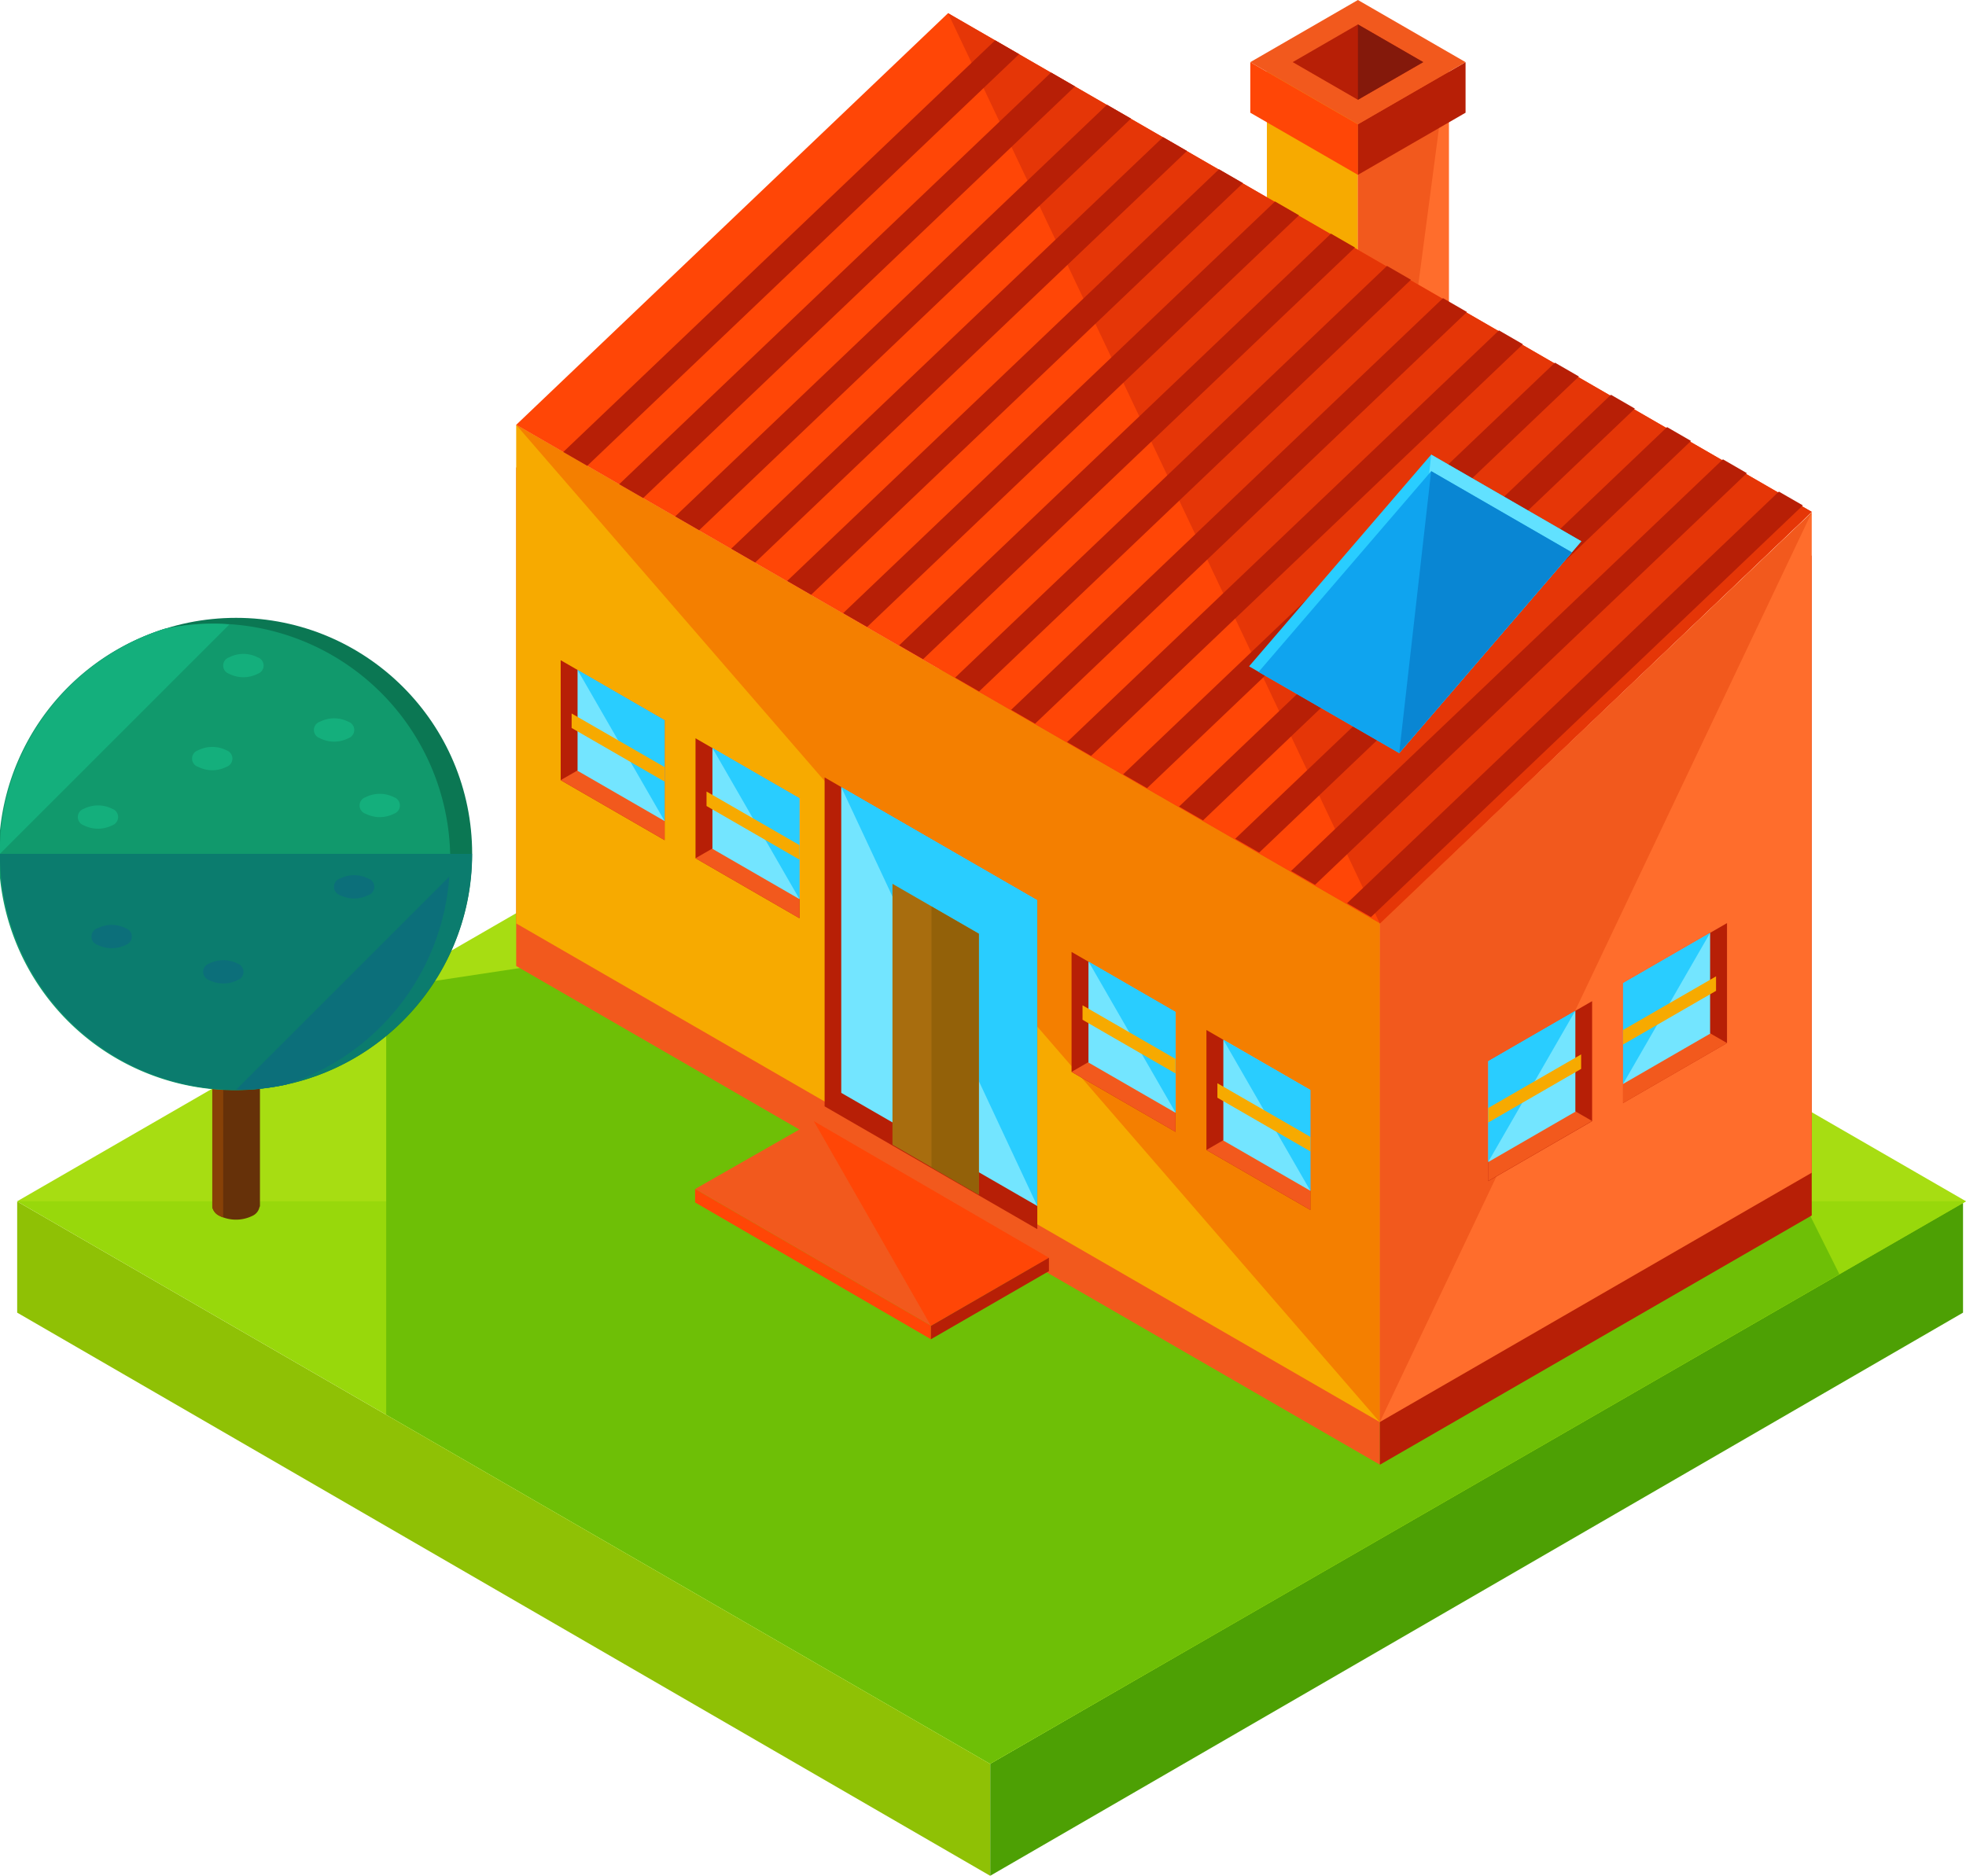 <svg id="used-houses" xmlns="http://www.w3.org/2000/svg" width="59.518" height="56.798" viewBox="0 0 59.518 56.798">
  <defs>
    <style>
      .cls-1 {
        fill: #8fc105;
      }

      .cls-2 {
        fill: #4da004;
      }

      .cls-3 {
        fill: #a7dd12;
      }

      .cls-4 {
        fill: #98d80b;
      }

      .cls-5 {
        fill: #6ebf06;
      }

      .cls-6 {
        fill: #f7aa00;
      }

      .cls-7 {
        fill: #ff6d2c;
      }

      .cls-8 {
        fill: #f2591d;
      }

      .cls-9 {
        fill: #ff4606;
      }

      .cls-10 {
        fill: #b71f06;
      }

      .cls-11 {
        fill: #84190b;
      }

      .cls-12 {
        fill: #f47f00;
      }

      .cls-13 {
        fill: #e53607;
      }

      .cls-14 {
        fill: #73e5ff;
      }

      .cls-15 {
        fill: #29cdff;
      }

      .cls-16 {
        fill: #a86d0e;
      }

      .cls-17 {
        fill: #936109;
      }

      .cls-18 {
        fill: #663109;
      }

      .cls-19 {
        fill: #874107;
      }

      .cls-20 {
        fill: #d16f26;
      }

      .cls-21 {
        fill: #0b7753;
      }

      .cls-22 {
        fill: #11996c;
      }

      .cls-23 {
        fill: #14af7c;
      }

      .cls-24 {
        fill: #0b7c6e;
      }

      .cls-25 {
        fill: #0c6f7a;
      }

      .cls-26 {
        fill: #61e1ff;
      }

      .cls-27 {
        fill: #0fa4ef;
      }

      .cls-28 {
        fill: #0986d3;
      }
    </style>
  </defs>
  <path id="パス_3384" data-name="パス 3384" class="cls-1" d="M33.894,339.459v3.392L4.439,325.8v-3.367l29.455,17.031" transform="translate(-3.919 -286.054)"/>
  <path id="パス_3385" data-name="パス 3385" class="cls-2" d="M256.15,339.459v3.392L285.6,325.8v-3.367L256.15,339.459" transform="translate(-226.172 -286.054)"/>
  <path id="パス_3386" data-name="パス 3386" class="cls-3" d="M4.439,193.933l29.455,17.031,29.543-17.031L33.938,176.9Z" transform="translate(-3.919 -157.559)"/>
  <path id="パス_3387" data-name="パス 3387" class="cls-4" d="M4.439,322.428l29.455,17.031,29.543-17.031" transform="translate(-3.919 -286.054)"/>
  <path id="パス_3388" data-name="パス 3388" class="cls-5" d="M99.907,257.277v12.91l18.282,10.571L143.9,265.935l-1.557-3.118-13.109,8.076L108.7,255.947Z" transform="translate(-88.215 -227.353)"/>
  <path id="パス_3389" data-name="パス 3389" class="cls-6" d="M327.715,25.224l2.756,1.592V46.1l-2.756-1.591Z" transform="translate(-289.362 -23.632)"/>
  <path id="パス_3390" data-name="パス 3390" class="cls-7" d="M354.02,25.224l-2.756,1.592V46.1l2.756-1.591Z" transform="translate(-310.155 -23.632)"/>
  <path id="パス_3391" data-name="パス 3391" class="cls-8" d="M354.02,25.224l-2.756,1.592V46.1" transform="translate(-310.155 -23.632)"/>
  <path id="パス_3392" data-name="パス 3392" class="cls-9" d="M323.426,27.705l3.258,1.881v1.531l-3.258-1.881Z" transform="translate(-285.575 -25.823)"/>
  <path id="パス_3393" data-name="パス 3393" class="cls-10" d="M354.523,27.705l-3.259,1.881v1.531l3.259-1.881Z" transform="translate(-310.155 -25.823)"/>
  <path id="パス_3394" data-name="パス 3394" class="cls-8" d="M326.684,11.624l3.259,1.882-3.259,1.881-3.258-1.881Z" transform="translate(-285.575 -11.624)"/>
  <path id="パス_3395" data-name="パス 3395" class="cls-10" d="M336.373,17.95l1.976,1.141-1.976,1.14-1.974-1.14Z" transform="translate(-295.264 -17.21)"/>
  <path id="パス_3396" data-name="パス 3396" class="cls-11" d="M351.264,17.95l1.977,1.141-1.977,1.14" transform="translate(-310.155 -17.21)"/>
  <path id="パス_3397" data-name="パス 3397" class="cls-8" d="M133.526,147.656v-15.1l26.148,15.1v15.1Z" transform="translate(-117.899 -118.406)"/>
  <path id="パス_3398" data-name="パス 3398" class="cls-10" d="M356.951,167.7l13.074-12.44v19.989l-13.074,7.548Z" transform="translate(-315.177 -138.446)"/>
  <path id="パス_3399" data-name="パス 3399" class="cls-6" d="M133.526,136.643v-15.1l26.148,15.1v15.1Z" transform="translate(-117.899 -108.682)"/>
  <path id="パス_3400" data-name="パス 3400" class="cls-12" d="M133.526,121.547l26.148,15.1v15.1" transform="translate(-117.899 -108.682)"/>
  <path id="パス_3401" data-name="パス 3401" class="cls-7" d="M356.951,156.684l13.074-12.44v19.988l-13.074,7.548Z" transform="translate(-315.177 -128.723)"/>
  <path id="パス_3402" data-name="パス 3402" class="cls-8" d="M356.951,171.78v-15.1l13.074-12.44" transform="translate(-315.177 -128.723)"/>
  <path id="パス_3403" data-name="パス 3403" class="cls-9" d="M133.526,27.5,146.6,15.035l26.148,15.1L159.674,42.6Z" transform="translate(-117.899 -14.636)"/>
  <path id="パス_3404" data-name="パス 3404" class="cls-13" d="M245.236,15.035l26.148,15.1L258.31,42.6" transform="translate(-216.536 -14.636)"/>
  <g id="グループ_2110" data-name="グループ 2110" transform="translate(17.051 1.221)">
    <path id="パス_3405" data-name="パス 3405" class="cls-10" d="M145.7,34.526l.726.419L159.5,22.48l-.725-.419Z" transform="translate(-145.699 -22.061)"/>
    <path id="パス_3406" data-name="パス 3406" class="cls-10" d="M160.177,42.864l.726.418,13.073-12.465-.725-.419Z" transform="translate(-158.483 -29.423)"/>
    <path id="パス_3407" data-name="パス 3407" class="cls-10" d="M174.663,51.2l.725.419,13.074-12.465-.726-.419Z" transform="translate(-171.273 -36.785)"/>
    <path id="パス_3408" data-name="パス 3408" class="cls-10" d="M189.145,59.543l.725.419L202.944,47.5l-.725-.419Z" transform="translate(-184.06 -44.15)"/>
    <path id="パス_3409" data-name="パス 3409" class="cls-10" d="M203.63,67.881l.725.419,13.073-12.465-.725-.419Z" transform="translate(-196.85 -51.512)"/>
    <path id="パス_3410" data-name="パス 3410" class="cls-10" d="M218.112,76.219l.725.419,13.074-12.465-.725-.418Z" transform="translate(-209.637 -58.875)"/>
    <path id="パス_3411" data-name="パス 3411" class="cls-10" d="M232.594,84.557l.725.419,13.074-12.466-.726-.419Z" transform="translate(-222.425 -66.237)"/>
    <path id="パス_3412" data-name="パス 3412" class="cls-10" d="M247.079,92.894l.725.419,13.074-12.465-.725-.419Z" transform="translate(-235.214 -73.598)"/>
    <path id="パス_3413" data-name="パス 3413" class="cls-10" d="M261.561,101.236l.725.419L275.36,89.19l-.725-.419Z" transform="translate(-248.001 -80.964)"/>
    <path id="パス_3414" data-name="パス 3414" class="cls-10" d="M276.043,109.574l.726.419,13.073-12.465-.725-.419Z" transform="translate(-260.789 -88.326)"/>
    <path id="パス_3415" data-name="パス 3415" class="cls-10" d="M290.529,117.912l.725.419,13.074-12.465-.726-.419Z" transform="translate(-273.579 -95.687)"/>
    <path id="パス_3416" data-name="パス 3416" class="cls-10" d="M305.01,126.25l.725.419L318.809,114.2l-.725-.419Z" transform="translate(-286.366 -103.049)"/>
    <path id="パス_3417" data-name="パス 3417" class="cls-10" d="M319.5,134.591l.725.419,13.073-12.465-.725-.419Z" transform="translate(-299.156 -110.415)"/>
    <path id="パス_3418" data-name="パス 3418" class="cls-10" d="M333.974,142.929l.726.419,13.073-12.465-.725-.419Z" transform="translate(-311.94 -117.777)"/>
    <path id="パス_3419" data-name="パス 3419" class="cls-10" d="M348.459,151.27l.725.419,13.074-12.465-.726-.418Z" transform="translate(-324.73 -125.142)"/>
  </g>
  <path id="パス_3420" data-name="パス 3420" class="cls-8" d="M179.81,303.755l3.6-2.055,7.116,4.135-3.572,2.062Z" transform="translate(-158.767 -267.752)"/>
  <g id="グループ_2111" data-name="グループ 2111" transform="translate(21.043 33.948)">
    <path id="パス_3421" data-name="パス 3421" class="cls-9" d="M210.53,301.7l7.116,4.135-3.572,2.062" transform="translate(-206.935 -301.7)"/>
    <path id="パス_3422" data-name="パス 3422" class="cls-9" d="M179.81,319.262v.406l7.139,4.142V323.4Z" transform="translate(-179.81 -317.207)"/>
  </g>
  <g id="グループ_2112" data-name="グループ 2112" transform="translate(16.974 19.991)">
    <path id="パス_3423" data-name="パス 3423" class="cls-10" d="M244.381,337.036v.406l-3.572,2.062V339.1Z" transform="translate(-229.6 -318.944)"/>
    <path id="パス_3424" data-name="パス 3424" class="cls-10" d="M145.034,182.443l3.147,1.816v3.632l-3.147-1.817Z" transform="translate(-145.034 -182.443)"/>
  </g>
  <path id="パス_3425" data-name="パス 3425" class="cls-8" d="M148.181,197.961v3.632l-3.147-1.817" transform="translate(-128.06 -176.154)"/>
  <path id="パス_3426" data-name="パス 3426" class="cls-14" d="M149.406,188.013l2.635,1.522v-3.053l-2.635-1.522Z" transform="translate(-131.921 -164.674)"/>
  <path id="パス_3427" data-name="パス 3427" class="cls-15" d="M152.041,189.535v-3.053l-2.635-1.522" transform="translate(-131.921 -164.674)"/>
  <path id="パス_3428" data-name="パス 3428" class="cls-6" d="M147.87,196.224v.438l2.815,1.625v-.44Z" transform="translate(-130.565 -174.62)"/>
  <path id="パス_3429" data-name="パス 3429" class="cls-10" d="M179.921,202.64l3.147,1.816v3.633l-3.147-1.817Z" transform="translate(-158.865 -180.285)"/>
  <path id="パス_3430" data-name="パス 3430" class="cls-8" d="M183.068,218.153v3.633l-3.147-1.817" transform="translate(-158.865 -193.982)"/>
  <path id="パス_3431" data-name="パス 3431" class="cls-14" d="M184.292,208.206l2.635,1.522v-3.053l-2.635-1.521Z" transform="translate(-162.724 -182.504)"/>
  <path id="パス_3432" data-name="パス 3432" class="cls-15" d="M186.927,209.728v-3.053l-2.635-1.521" transform="translate(-162.724 -182.504)"/>
  <path id="パス_3433" data-name="パス 3433" class="cls-6" d="M182.76,216.417v.438l2.815,1.625v-.44Z" transform="translate(-161.371 -192.45)"/>
  <path id="パス_3434" data-name="パス 3434" class="cls-10" d="M277.189,257.916l3.147,1.816v3.632l-3.147-1.816Z" transform="translate(-244.749 -229.092)"/>
  <path id="パス_3435" data-name="パス 3435" class="cls-8" d="M280.336,273.434v3.632l-3.147-1.817" transform="translate(-244.749 -242.794)"/>
  <path id="パス_3436" data-name="パス 3436" class="cls-14" d="M281.561,263.487l2.635,1.521v-3.053l-2.635-1.522Z" transform="translate(-248.609 -231.314)"/>
  <path id="パス_3437" data-name="パス 3437" class="cls-15" d="M284.2,265.008v-3.053l-2.635-1.522" transform="translate(-248.609 -231.314)"/>
  <path id="パス_3438" data-name="パス 3438" class="cls-6" d="M280.029,271.7v.438l2.814,1.625v-.44Z" transform="translate(-247.257 -241.26)"/>
  <path id="パス_3439" data-name="パス 3439" class="cls-10" d="M312.08,278.113l3.147,1.816v3.633l-3.147-1.816Z" transform="translate(-275.557 -246.925)"/>
  <path id="パス_3440" data-name="パス 3440" class="cls-8" d="M315.227,293.626v3.633l-3.147-1.816" transform="translate(-275.557 -260.623)"/>
  <path id="パス_3441" data-name="パス 3441" class="cls-14" d="M316.451,283.678l2.635,1.521v-3.053l-2.635-1.521Z" transform="translate(-279.416 -249.143)"/>
  <path id="パス_3442" data-name="パス 3442" class="cls-15" d="M319.086,285.2v-3.053l-2.635-1.521" transform="translate(-279.416 -249.143)"/>
  <path id="パス_3443" data-name="パス 3443" class="cls-6" d="M314.919,291.889v.438l2.814,1.625v-.44Z" transform="translate(-278.064 -259.089)"/>
  <path id="パス_3444" data-name="パス 3444" class="cls-10" d="M213.3,212.766v9.96l6.439,3.718v-9.96Z" transform="translate(-188.336 -189.226)"/>
  <path id="パス_3445" data-name="パス 3445" class="cls-14" d="M217.62,224.524l5.934,3.425v-9.258l-5.934-3.425Z" transform="translate(-192.152 -191.433)"/>
  <path id="パス_3446" data-name="パス 3446" class="cls-15" d="M223.554,227.949v-9.258l-5.934-3.425" transform="translate(-192.152 -191.433)"/>
  <path id="パス_3447" data-name="パス 3447" class="cls-16" d="M233.475,241.8l-2.614-1.509v7.9l2.614,1.509Z" transform="translate(-203.843 -213.53)"/>
  <path id="パス_3448" data-name="パス 3448" class="cls-17" d="M240.951,254.021l1.433.827v-7.9l-1.433-.827Z" transform="translate(-212.752 -218.673)"/>
  <path id="パス_3449" data-name="パス 3449" class="cls-10" d="M422.995,250.457l-3.147,1.816v3.632l3.147-1.817Z" transform="translate(-370.712 -222.506)"/>
  <path id="パス_3450" data-name="パス 3450" class="cls-8" d="M419.848,265.978v3.632l3.147-1.817" transform="translate(-370.712 -236.21)"/>
  <path id="パス_3451" data-name="パス 3451" class="cls-14" d="M422.483,256.03l-2.635,1.522V254.5l2.635-1.521Z" transform="translate(-370.712 -224.731)"/>
  <path id="パス_3452" data-name="パス 3452" class="cls-15" d="M419.848,257.552V254.5l2.635-1.521" transform="translate(-370.712 -224.731)"/>
  <path id="パス_3453" data-name="パス 3453" class="cls-6" d="M422.663,264.233v.439l-2.815,1.625v-.44Z" transform="translate(-370.712 -234.67)"/>
  <path id="パス_3454" data-name="パス 3454" class="cls-10" d="M388.107,270.649l-3.146,1.816V276.1l3.146-1.817Z" transform="translate(-339.908 -240.335)"/>
  <path id="パス_3455" data-name="パス 3455" class="cls-8" d="M384.961,286.171V289.8l3.146-1.817" transform="translate(-339.908 -254.04)"/>
  <path id="パス_3456" data-name="パス 3456" class="cls-14" d="M387.6,276.223l-2.635,1.522v-3.053l2.635-1.522Z" transform="translate(-339.908 -242.561)"/>
  <path id="パス_3457" data-name="パス 3457" class="cls-15" d="M384.961,277.745v-3.053l2.635-1.522" transform="translate(-339.908 -242.561)"/>
  <path id="パス_3458" data-name="パス 3458" class="cls-6" d="M387.775,284.43v.438l-2.814,1.625v-.44Z" transform="translate(-339.908 -252.503)"/>
  <path id="パス_3459" data-name="パス 3459" class="cls-18" d="M56.343,260.716h0v-8.337H54.9v8.336h0v.036H54.9a.379.379,0,0,0,.206.26,1.13,1.13,0,0,0,1.023,0,.373.373,0,0,0,.2-.26h.006S56.343,260.716,56.343,260.716Z" transform="translate(-48.473 -224.203)"/>
  <path id="パス_3460" data-name="パス 3460" class="cls-19" d="M55.234,252.379H54.9v8.336h0v.036H54.9a.38.38,0,0,0,.206.26.786.786,0,0,0,.123.056Z" transform="translate(-48.473 -224.203)"/>
  <path id="パス_3461" data-name="パス 3461" class="cls-20" d="M55.113,249.517a.313.313,0,0,1,0-.592,1.133,1.133,0,0,1,1.023,0,.314.314,0,0,1,0,.592A1.13,1.13,0,0,1,55.113,249.517Z" transform="translate(-48.475 -221.046)"/>
  <ellipse id="楕円形_109" data-name="楕円形 109" class="cls-21" cx="7.147" cy="7.147" rx="7.147" ry="7.147" transform="translate(0 18.708)"/>
  <path id="パス_3462" data-name="パス 3462" class="cls-22" d="M6.477,173a7.155,7.155,0,0,0-1.5.159,7.147,7.147,0,0,0,3.673,13.8A7.147,7.147,0,0,0,6.477,173Z" transform="translate(-0.004 -154.116)"/>
  <path id="パス_3463" data-name="パス 3463" class="cls-23" d="M6.474,173a7.155,7.155,0,0,0-1.5.159c-.158.05-.313.107-.467.168l-.078.031c-.063.026-.125.053-.187.081l-.1.044c-.06.028-.12.057-.18.087l-.094.048c-.06.031-.121.063-.18.1l-.057.032q-.185.1-.362.219l-.073.047c-.053.035-.106.072-.159.109l-.1.068c-.05.036-.1.073-.148.111l-.1.077c-.048.038-.1.076-.142.115l-.094.082c-.082.071-.161.144-.239.218-.033.031-.067.062-.1.094s-.078.079-.116.119-.068.07-.1.106-.073.08-.109.121l-.1.115-.1.12c-.036.045-.071.09-.106.135s-.058.073-.085.11c-.058.078-.114.158-.169.238-.024.035-.047.073-.071.11s-.067.1-.1.155-.048.079-.072.119-.061.1-.091.158l-.065.118c-.031.06-.063.121-.093.182-.016.033-.034.066-.049.1q-.066.138-.127.28c-.012.029-.023.058-.035.087-.029.07-.057.141-.084.212-.014.037-.028.076-.041.113-.023.065-.045.13-.066.195-.012.039-.025.078-.036.117-.022.071-.041.142-.061.214-.008.033-.018.065-.027.1-.026.1-.05.209-.072.315,0,.018-.006.035-.01.053q-.026.134-.048.271c-.006.035-.011.072-.016.108-.01.074-.02.148-.028.222-.005.04-.009.079-.012.118-.007.077-.012.154-.017.231,0,.035-.006.07-.007.106-.005.112-.009.224-.009.337l6.951-6.95C6.793,173.01,6.635,173,6.474,173Z" transform="translate(0 -154.116)"/>
  <path id="パス_3464" data-name="パス 3464" class="cls-24" d="M0,232.541a7.147,7.147,0,1,0,14.294,0" transform="translate(-0.004 -206.687)"/>
  <path id="パス_3465" data-name="パス 3465" class="cls-25" d="M61.493,244.9c.112-.007.223-.015.333-.027l.017,0c.245-.027.487-.066.723-.116a7.149,7.149,0,0,0,4.955-6.3l-6.454,6.454c.128,0,.254,0,.38-.01Z" transform="translate(-53.92 -211.913)"/>
  <g id="グループ_2113" data-name="グループ 2113" transform="translate(2.358 19.802)">
    <path id="パス_3466" data-name="パス 3466" class="cls-23" d="M57.939,181.425a.263.263,0,0,1,0-.5.953.953,0,0,1,.861,0,.263.263,0,0,1,0,.5A.949.949,0,0,1,57.939,181.425Z" transform="translate(-53.359 -180.824)"/>
    <path id="パス_3467" data-name="パス 3467" class="cls-23" d="M20.328,220.625a.263.263,0,0,1,0-.5.954.954,0,0,1,.86,0,.264.264,0,0,1,0,.5A.953.953,0,0,1,20.328,220.625Z" transform="translate(-20.149 -215.437)"/>
    <path id="パス_3468" data-name="パス 3468" class="cls-23" d="M81.4,198.093a.263.263,0,0,1,0-.5.952.952,0,0,1,.86,0,.264.264,0,0,1,0,.5A.949.949,0,0,1,81.4,198.093Z" transform="translate(-74.073 -195.542)"/>
    <path id="パス_3469" data-name="パス 3469" class="cls-23" d="M49.883,205.493a.263.263,0,0,1,0-.5.952.952,0,0,1,.861,0,.264.264,0,0,1,0,.5A.95.95,0,0,1,49.883,205.493Z" transform="translate(-46.245 -202.076)"/>
  </g>
  <g id="グループ_2114" data-name="グループ 2114" transform="translate(2.771 26.505)">
    <path id="パス_3470" data-name="パス 3470" class="cls-25" d="M23.857,251.5a.263.263,0,0,1,0-.5.955.955,0,0,1,.861,0,.264.264,0,0,1,0,.5A.95.95,0,0,1,23.857,251.5Z" transform="translate(-23.678 -249.397)"/>
    <path id="パス_3471" data-name="パス 3471" class="cls-25" d="M86.592,238.7a.263.263,0,0,1,0-.5.952.952,0,0,1,.86,0,.264.264,0,0,1,0,.5A.95.95,0,0,1,86.592,238.7Z" transform="translate(-79.071 -238.102)"/>
    <path id="パス_3472" data-name="パス 3472" class="cls-25" d="M52.751,260.663a.263.263,0,0,1,0-.5.952.952,0,0,1,.86,0,.264.264,0,0,1,0,.5A.949.949,0,0,1,52.751,260.663Z" transform="translate(-49.19 -257.492)"/>
  </g>
  <path id="パス_3473" data-name="パス 3473" class="cls-23" d="M93.21,217.623a.263.263,0,0,1,0-.5.955.955,0,0,1,.86,0,.264.264,0,0,1,0,.5A.949.949,0,0,1,93.21,217.623Z" transform="translate(-82.143 -192.984)"/>
  <path id="パス_3474" data-name="パス 3474" class="cls-15" d="M333.169,131.874l-4.545-2.624-5.513,6.41,4.544,2.624Z" transform="translate(-285.297 -115.484)"/>
  <path id="パス_3475" data-name="パス 3475" class="cls-26" d="M361.941,138.284l5.514-6.411-4.545-2.624" transform="translate(-319.582 -115.484)"/>
  <path id="パス_3476" data-name="パス 3476" class="cls-27" d="M325.565,139.6l4.257,2.458,5.226-6.077-4.258-2.458Z" transform="translate(-287.464 -119.254)"/>
  <path id="パス_3477" data-name="パス 3477" class="cls-28" d="M361.941,142.054l5.226-6.077-4.258-2.458" transform="translate(-319.582 -119.254)"/>
</svg>
